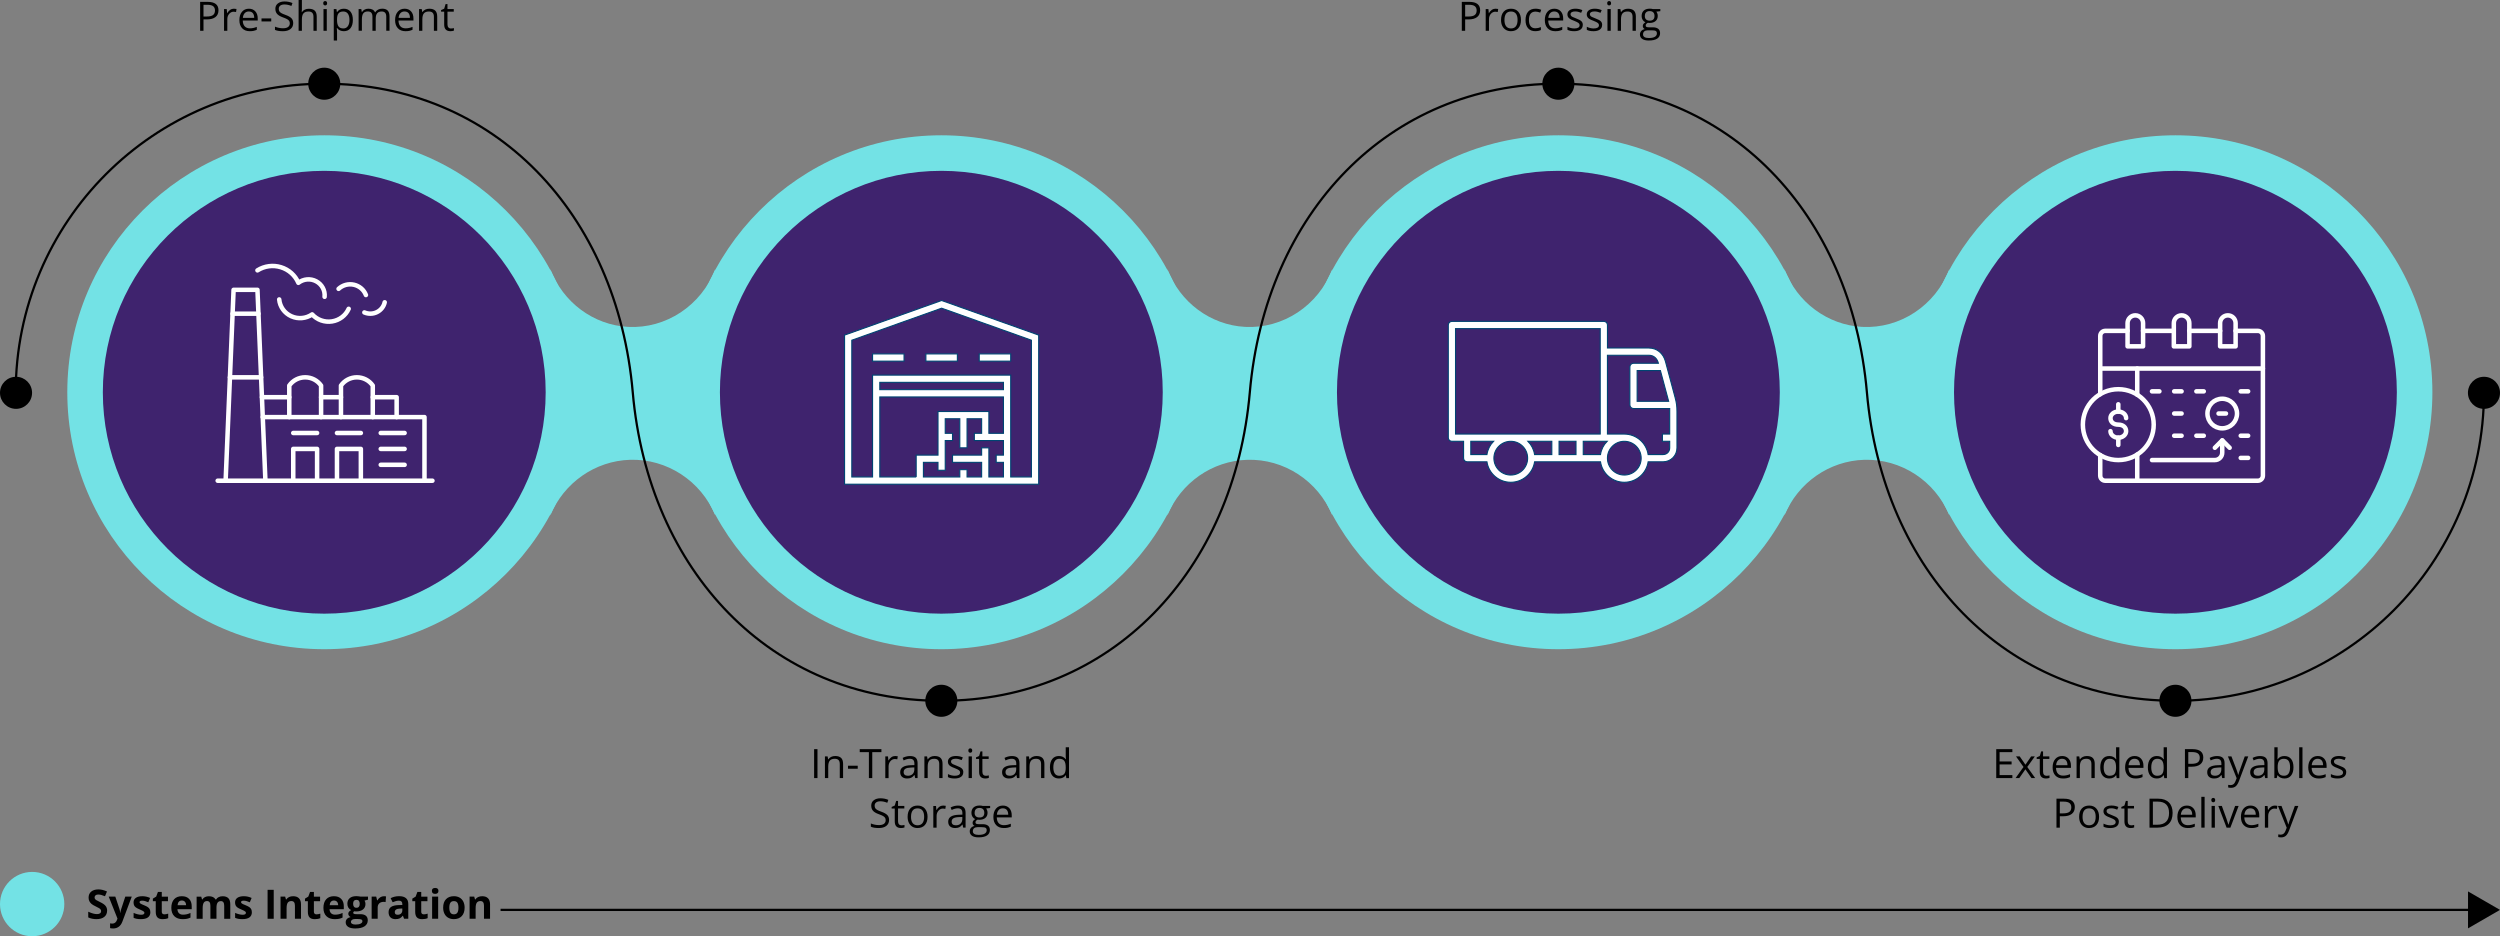 <svg xmlns="http://www.w3.org/2000/svg" width="1110" height="415.69" viewBox="0 0 1110 415.69"><rect x="0" y="0" width="1110" height="415.69" fill="#808080" stroke="none"/><g fill="none" fill-rule="evenodd"><circle cx="143.97" cy="174.16" r="114.09" fill="#73E2E5" fill-rule="nonzero"/><circle cx="417.94" cy="174.16" r="114.09" fill="#73E2E5" fill-rule="nonzero"/><circle cx="691.92" cy="174.16" r="114.09" fill="#73E2E5" fill-rule="nonzero"/><circle cx="965.89" cy="174.16" r="114.09" fill="#73E2E5" fill-rule="nonzero"/><circle cx="417.95" cy="174.16" r="98.31" fill="#3F236E" fill-rule="nonzero"/><circle cx="691.92" cy="174.16" r="98.31" fill="#3F236E" fill-rule="nonzero"/><circle cx="965.89" cy="174.16" r="98.31" fill="#3F236E" fill-rule="nonzero"/><circle cx="143.97" cy="174.16" r="98.31" fill="#3F236E" fill-rule="nonzero"/><g fill="#000" fill-rule="nonzero" transform="translate(39.18 394.25)"><path d="M8.37 10.11C8.37 11.27 7.95 12.18 7.12 12.85 6.29 13.52 5.12 13.85 3.64 13.85 2.27 13.85 1.06 13.59 7.10542736e-15 13.08L7.10542736e-15 10.55C.87 10.94 1.6 11.21 2.2 11.37 2.8 11.53 3.35 11.61 3.85 11.61 4.45 11.61 4.91 11.5 5.23 11.27 5.55 11.04 5.71 10.7 5.71 10.25 5.71 10 5.64 9.77 5.5 9.58 5.36 9.38 5.15 9.2 4.88 9.01 4.61 8.83 4.05 8.54 3.21 8.14 2.42 7.77 1.84 7.42 1.44 7.08 1.04 6.74.73 6.34.5 5.89.27 5.44.15 4.91.15 4.31.15 3.17.53 2.28 1.31 1.63 2.09.98 3.15.65 4.51.65 5.18.65 5.81.73 6.42.89 7.03 1.05 7.66 1.27 8.32 1.56L7.44 3.68C6.75 3.4 6.19 3.2 5.74 3.09 5.29 2.98 4.85 2.92 4.42 2.92 3.9 2.92 3.51 3.04 3.23 3.28 2.95 3.52 2.82 3.83 2.82 4.22 2.82 4.46 2.88 4.67 2.99 4.85 3.1 5.03 3.28 5.2 3.52 5.37 3.76 5.54 4.34 5.84 5.25 6.27 6.45 6.84 7.27 7.42 7.72 8 8.17 8.58 8.39 9.29 8.39 10.12L8.37 10.11ZM9.08 3.85 12.02 3.85 13.87 9.38C14.03 9.86 14.14 10.43 14.2 11.09L14.25 11.09C14.31 10.49 14.44 9.92 14.63 9.38L16.45 3.85 19.32 3.85 15.16 14.93C14.78 15.96 14.24 16.72 13.53 17.23 12.82 17.74 12 17.99 11.06 17.99 10.6 17.99 10.14 17.94 9.7 17.84L9.7 15.71C10.02 15.79 10.37 15.82 10.75 15.82 11.22 15.82 11.64 15.68 11.99 15.38 12.34 15.09 12.62 14.65 12.82 14.07L12.98 13.59 9.08 3.83 9.08 3.85ZM27.58 10.76C27.58 11.77 27.23 12.54 26.53 13.06 25.83 13.58 24.78 13.85 23.39 13.85 22.68 13.85 22.07 13.8 21.56 13.71 21.06 13.61 20.58 13.47 20.14 13.28L20.14 11.07C20.64 11.3 21.2 11.5 21.82 11.66 22.44 11.82 22.99 11.9 23.47 11.9 24.44 11.9 24.93 11.62 24.93 11.06 24.93 10.85 24.87 10.68 24.74 10.55 24.61 10.42 24.39 10.27 24.07 10.1 23.75 9.93 23.33 9.74 22.8 9.52 22.04 9.2 21.49 8.91 21.13 8.64 20.77 8.37 20.52 8.06 20.36 7.71 20.2 7.36 20.12 6.93 20.12 6.42 20.12 5.55 20.46 4.87 21.14 4.39 21.82 3.91 22.78 3.67 24.02 3.67 25.26 3.67 26.35 3.93 27.47 4.44L26.66 6.37C26.17 6.16 25.71 5.99 25.28 5.85 24.85 5.71 24.42 5.65 23.97 5.65 23.18 5.65 22.78 5.86 22.78 6.29 22.78 6.53 22.91 6.74 23.16 6.91 23.42 7.09 23.97 7.35 24.83 7.69 25.6 8 26.16 8.29 26.52 8.56 26.88 8.83 27.14 9.14 27.31 9.49 27.48 9.84 27.56 10.26 27.56 10.75L27.58 10.76ZM33.81 11.72C34.28 11.72 34.84 11.62 35.5 11.41L35.5 13.41C34.83 13.71 34.01 13.86 33.04 13.86 31.97 13.86 31.19 13.59 30.7 13.05 30.21 12.51 29.97 11.69 29.97 10.61L29.97 5.87 28.69 5.87 28.69 4.74 30.17 3.84 30.94 1.77 32.65 1.77 32.65 3.86 35.4 3.86 35.4 5.87 32.65 5.87 32.65 10.61C32.65 10.99 32.76 11.27 32.97 11.45 33.18 11.63 33.47 11.72 33.82 11.72L33.81 11.72ZM41.94 13.86C40.36 13.86 39.12 13.42 38.23 12.55 37.34 11.68 36.89 10.44 36.89 8.84 36.89 7.24 37.3 5.92 38.12 5.02 38.94 4.12 40.08 3.67 41.54 3.67 43 3.67 44.01 4.07 44.78 4.86 45.55 5.65 45.94 6.74 45.94 8.14L45.94 9.44 39.6 9.44C39.63 10.2 39.85 10.8 40.28 11.22 40.71 11.64 41.29 11.86 42.06 11.86 42.65 11.86 43.21 11.8 43.74 11.68 44.27 11.56 44.82 11.36 45.39 11.09L45.39 13.16C44.92 13.39 44.42 13.57 43.89 13.68 43.36 13.8 42.71 13.85 41.94 13.85L41.94 13.86ZM41.56 5.58C40.99 5.58 40.55 5.76 40.22 6.12 39.9 6.48 39.71 6.99 39.67 7.65L43.43 7.65C43.42 6.99 43.25 6.48 42.91 6.12 42.58 5.76 42.12 5.58 41.56 5.58L41.56 5.58ZM56.92 13.68 54.24 13.68 54.24 7.94C54.24 7.23 54.12 6.7 53.88 6.35 53.64 6 53.27 5.82 52.76 5.82 52.07 5.82 51.58 6.07 51.27 6.58 50.96 7.09 50.8 7.91 50.8 9.07L50.8 13.69 48.12 13.69 48.12 3.86 50.17 3.86 50.53 5.12 50.68 5.12C50.94 4.67 51.32 4.32 51.82 4.06 52.32 3.81 52.89 3.68 53.53 3.68 55 3.68 56 4.16 56.52 5.12L56.76 5.12C57.02 4.66 57.41 4.31 57.93 4.06 58.44 3.81 59.02 3.68 59.67 3.68 60.78 3.68 61.63 3.97 62.2 4.54 62.77 5.11 63.06 6.03 63.06 7.29L63.06 13.7 60.37 13.7 60.37 7.96C60.37 7.25 60.25 6.72 60.01 6.37 59.77 6.02 59.4 5.84 58.89 5.84 58.23 5.84 57.74 6.07 57.42 6.54 57.1 7.01 56.93 7.75 56.93 8.77L56.93 13.7 56.92 13.68ZM72.65 10.76C72.65 11.77 72.3 12.54 71.6 13.06 70.9 13.58 69.85 13.85 68.46 13.85 67.75 13.85 67.14 13.8 66.63 13.71 66.13 13.61 65.65 13.47 65.21 13.28L65.21 11.07C65.71 11.3 66.27 11.5 66.89 11.66 67.51 11.82 68.06 11.9 68.54 11.9 69.51 11.9 70 11.62 70 11.06 70 10.85 69.94 10.68 69.81 10.55 69.68 10.42 69.46 10.27 69.14 10.1 68.82 9.93 68.4 9.74 67.87 9.52 67.11 9.2 66.56 8.91 66.2 8.64 65.84 8.37 65.59 8.06 65.43 7.71 65.27 7.36 65.19 6.93 65.19 6.42 65.19 5.55 65.53 4.87 66.21 4.39 66.89 3.91 67.85 3.67 69.09 3.67 70.33 3.67 71.42 3.93 72.54 4.44L71.73 6.37C71.24 6.16 70.78 5.99 70.35 5.85 69.92 5.71 69.49 5.65 69.04 5.65 68.25 5.65 67.85 5.86 67.85 6.29 67.85 6.53 67.98 6.74 68.23 6.91 68.49 7.09 69.04 7.35 69.9 7.69 70.67 8 71.23 8.29 71.59 8.56 71.95 8.83 72.21 9.14 72.38 9.49 72.55 9.84 72.63 10.26 72.63 10.75L72.65 10.76Z"/><polygon points="79.63 13.68 79.63 .83 82.35 .83 82.35 13.68"/><path d="M94.45 13.68 91.77 13.68 91.77 7.94C91.77 7.23 91.64 6.7 91.39 6.35 91.14 6 90.74 5.82 90.19 5.82 89.44 5.82 88.9 6.07 88.56 6.57 88.23 7.07 88.06 7.9 88.06 9.06L88.06 13.68 85.38 13.68 85.38 3.85 87.43 3.85 87.79 5.11 87.94 5.11C88.24 4.64 88.65 4.28 89.18 4.03 89.7 3.79 90.3 3.67 90.97 3.67 92.11 3.67 92.98 3.98 93.57 4.6 94.16 5.22 94.46 6.11 94.46 7.28L94.46 13.69 94.45 13.68ZM101.35 11.72C101.82 11.72 102.38 11.62 103.04 11.41L103.04 13.41C102.37 13.71 101.55 13.86 100.58 13.86 99.51 13.86 98.73 13.59 98.24 13.05 97.75 12.51 97.51 11.69 97.51 10.61L97.51 5.87 96.23 5.87 96.23 4.74 97.71 3.84 98.48 1.77 100.19 1.77 100.19 3.86 102.94 3.86 102.94 5.87 100.19 5.87 100.19 10.61C100.19 10.99 100.3 11.27 100.51 11.45 100.72 11.63 101.01 11.72 101.36 11.72L101.35 11.72ZM109.47 13.86C107.89 13.86 106.65 13.42 105.76 12.55 104.87 11.68 104.42 10.44 104.42 8.84 104.42 7.24 104.83 5.92 105.65 5.02 106.47 4.12 107.61 3.67 109.07 3.67 110.53 3.67 111.54 4.07 112.31 4.86 113.08 5.65 113.47 6.74 113.47 8.14L113.47 9.44 107.13 9.44C107.16 10.2 107.38 10.8 107.81 11.22 108.24 11.64 108.82 11.86 109.59 11.86 110.18 11.86 110.74 11.8 111.27 11.68 111.8 11.56 112.35 11.36 112.92 11.09L112.92 13.16C112.45 13.39 111.95 13.57 111.42 13.68 110.89 13.8 110.24 13.85 109.47 13.85L109.47 13.86ZM109.09 5.58C108.52 5.58 108.08 5.76 107.75 6.12 107.43 6.48 107.24 6.99 107.2 7.65L110.96 7.65C110.95 6.99 110.78 6.48 110.44 6.12 110.11 5.76 109.65 5.58 109.09 5.58L109.09 5.58ZM124.21 3.85 124.21 5.21 122.67 5.61C122.95 6.05 123.09 6.54 123.09 7.09 123.09 8.14 122.72 8.97 121.99 9.55 121.25 10.14 120.23 10.43 118.93 10.43L118.45 10.4 118.05 10.36C117.77 10.57 117.64 10.81 117.64 11.06 117.64 11.45 118.13 11.64 119.12 11.64L120.79 11.64C121.87 11.64 122.69 11.87 123.26 12.33 123.82 12.79 124.11 13.47 124.11 14.37 124.11 15.52 123.63 16.41 122.67 17.04 121.71 17.67 120.34 17.99 118.54 17.99 117.17 17.99 116.12 17.75 115.4 17.27 114.68 16.79 114.31 16.12 114.31 15.26 114.31 14.67 114.49 14.17 114.86 13.77 115.23 13.37 115.77 13.09 116.49 12.92 116.21 12.8 115.97 12.61 115.77 12.34 115.56 12.07 115.46 11.79 115.46 11.49 115.46 11.11 115.57 10.8 115.79 10.55 116.01 10.3 116.32 10.06 116.73 9.82 116.21 9.6 115.81 9.24 115.5 8.75 115.2 8.26 115.05 7.68 115.05 7.01 115.05 5.94 115.4 5.11 116.1 4.52 116.8 3.93 117.79 3.64 119.09 3.64 119.37 3.64 119.69 3.67 120.07 3.72 120.45 3.77 120.69 3.81 120.8 3.83L124.23 3.83 124.21 3.85ZM116.63 15.06C116.63 15.43 116.81 15.72 117.16 15.93 117.51 16.14 118.01 16.25 118.65 16.25 119.61 16.25 120.36 16.12 120.91 15.85 121.46 15.58 121.73 15.23 121.73 14.77 121.73 14.4 121.57 14.15 121.25 14.01 120.93 13.87 120.43 13.8 119.76 13.8L118.37 13.8C117.88 13.8 117.47 13.92 117.13 14.15 116.8 14.38 116.63 14.69 116.63 15.07L116.63 15.06ZM117.61 7.06C117.61 7.59 117.73 8.02 117.97 8.33 118.21 8.64 118.58 8.8 119.08 8.8 119.58 8.8 119.95 8.64 120.19 8.33 120.43 8.02 120.54 7.6 120.54 7.06 120.54 5.88 120.05 5.28 119.08 5.28 118.11 5.28 117.6 5.87 117.6 7.06L117.61 7.06ZM131.31 3.67C131.67 3.67 131.98 3.7 132.22 3.75L132.02 6.26C131.8 6.2 131.54 6.17 131.23 6.17 130.37 6.17 129.71 6.39 129.23 6.83 128.75 7.27 128.51 7.88 128.51 8.68L128.51 13.68 125.83 13.68 125.83 3.85 127.86 3.85 128.26 5.5 128.39 5.5C128.69 4.95 129.11 4.51 129.63 4.17 130.15 3.83 130.71 3.67 131.32 3.67L131.31 3.67ZM140.24 13.68 139.72 12.34 139.65 12.34C139.2 12.91 138.73 13.3 138.26 13.52 137.78 13.74 137.16 13.85 136.39 13.85 135.45 13.85 134.7 13.58 134.16 13.04 133.62 12.5 133.35 11.73 133.35 10.74 133.35 9.75 133.72 8.93 134.44 8.43 135.17 7.93 136.27 7.66 137.74 7.61L139.45 7.56 139.45 7.13C139.45 6.13 138.94 5.64 137.92 5.64 137.13 5.64 136.21 5.88 135.15 6.35L134.26 4.54C135.39 3.95 136.64 3.65 138.02 3.65 139.4 3.65 140.35 3.94 141.05 4.51 141.75 5.08 142.1 5.96 142.1 7.13L142.1 13.68 140.23 13.68 140.24 13.68ZM139.45 9.13 138.41 9.17C137.63 9.19 137.05 9.33 136.67 9.59 136.29 9.85 136.1 10.24 136.1 10.77 136.1 11.53 136.53 11.9 137.4 11.9 138.02 11.9 138.52 11.72 138.89 11.36 139.26 11 139.45 10.53 139.45 9.94L139.45 9.13 139.45 9.13ZM149.01 11.72C149.48 11.72 150.04 11.62 150.7 11.41L150.7 13.41C150.03 13.71 149.21 13.86 148.24 13.86 147.17 13.86 146.39 13.59 145.9 13.05 145.41 12.51 145.17 11.69 145.17 10.61L145.17 5.87 143.89 5.87 143.89 4.74 145.37 3.84 146.14 1.77 147.85 1.77 147.85 3.86 150.6 3.86 150.6 5.87 147.85 5.87 147.85 10.61C147.85 10.99 147.96 11.27 148.17 11.45 148.38 11.63 148.67 11.72 149.02 11.72L149.01 11.72ZM152.57 1.31C152.57.44 153.06 0 154.03 0 155 0 155.49.44 155.49 1.31 155.49 1.73 155.37 2.05 155.13 2.28 154.89 2.51 154.52 2.63 154.04 2.63 153.07 2.63 152.58 2.19 152.58 1.31L152.57 1.31ZM155.36 13.68 152.68 13.68 152.68 3.85 155.36 3.85 155.36 13.68ZM167.11 8.75C167.11 10.35 166.69 11.6 165.84 12.5 164.99 13.4 163.82 13.85 162.32 13.85 161.38 13.85 160.54 13.64 159.82 13.23 159.1 12.82 158.55 12.22 158.16 11.45 157.77 10.68 157.58 9.77 157.58 8.74 157.58 7.13 158 5.89 158.84 5 159.68 4.11 160.86 3.66 162.37 3.66 163.31 3.66 164.15 3.87 164.87 4.28 165.59 4.69 166.14 5.28 166.53 6.05 166.92 6.82 167.11 7.72 167.11 8.75L167.11 8.75ZM160.32 8.75C160.32 9.72 160.48 10.46 160.8 10.96 161.12 11.46 161.64 11.71 162.36 11.71 163.08 11.71 163.59 11.46 163.9 10.97 164.21 10.48 164.37 9.74 164.37 8.76 164.37 7.78 164.21 7.06 163.9 6.57 163.59 6.08 163.07 5.84 162.34 5.84 161.61 5.84 161.11 6.08 160.79 6.57 160.47 7.05 160.32 7.78 160.32 8.76L160.32 8.75ZM178.39 13.68 175.71 13.68 175.71 7.94C175.71 7.23 175.58 6.7 175.33 6.35 175.08 6 174.68 5.82 174.13 5.82 173.38 5.82 172.84 6.07 172.5 6.57 172.17 7.07 172 7.9 172 9.06L172 13.68 169.32 13.68 169.32 3.85 171.37 3.85 171.73 5.11 171.88 5.11C172.18 4.64 172.59 4.28 173.12 4.03 173.64 3.79 174.24 3.67 174.91 3.67 176.05 3.67 176.92 3.98 177.51 4.6 178.1 5.22 178.4 6.11 178.4 7.28L178.4 13.69 178.39 13.68Z"/></g><circle cx="143.97" cy="37.17" r="7.12" fill="#000" fill-rule="nonzero"/><g fill="#000" fill-rule="nonzero" transform="translate(88.86)"><path d="M8.14 4.57C8.14 5.87 7.7 6.87 6.81 7.57 5.92 8.27 4.65 8.62 3 8.62L1.49 8.62 1.49 13.67 0 13.67 0 .83 3.33.83C6.54.83 8.15 2.08 8.15 4.57L8.14 4.57ZM1.49 7.34 2.83 7.34C4.15 7.34 5.11 7.13 5.7 6.7 6.29 6.27 6.59 5.59 6.59 4.64 6.59 3.79 6.31 3.16 5.76 2.74 5.21 2.32 4.34 2.12 3.16 2.12L1.49 2.12 1.49 7.34 1.49 7.34ZM15 3.87C15.43 3.87 15.81 3.91 16.15 3.98L15.95 5.33C15.55 5.24 15.2 5.2 14.9 5.2 14.12 5.2 13.45 5.52 12.9 6.15 12.35 6.78 12.07 7.57 12.07 8.51L12.07 13.68 10.61 13.68 10.61 4.04 11.81 4.04 11.98 5.82 12.05 5.82C12.41 5.19 12.84 4.71 13.34 4.37 13.84 4.03 14.4 3.86 15 3.86L15 3.87ZM22.03 13.85C20.61 13.85 19.48 13.42 18.66 12.55 17.84 11.68 17.42 10.48 17.42 8.94 17.42 7.4 17.8 6.15 18.57 5.24 19.33 4.33 20.36 3.87 21.65 3.87 22.86 3.87 23.81 4.27 24.52 5.06 25.23 5.85 25.57 6.9 25.57 8.2L25.57 9.12 18.93 9.12C18.96 10.25 19.24 11.11 19.79 11.7 20.34 12.29 21.1 12.58 22.08 12.58 23.12 12.58 24.14 12.36 25.16 11.93L25.16 13.23C24.64 13.45 24.16 13.61 23.7 13.71 23.24 13.81 22.69 13.85 22.03 13.85L22.03 13.85ZM21.63 5.09C20.86 5.09 20.24 5.34 19.78 5.85 19.32 6.35 19.05 7.05 18.97 7.94L24.01 7.94C24.01 7.02 23.8 6.32 23.39 5.83 22.98 5.34 22.39 5.1 21.63 5.1L21.63 5.09Z"/><polygon points="27.25 9.52 27.25 8.18 31.57 8.18 31.57 9.52 27.25 9.52"/><path d="M41.32 10.26C41.32 11.39 40.91 12.27 40.09 12.91 39.27 13.55 38.16 13.86 36.75 13.86 35.23 13.86 34.05 13.66 33.23 13.27L33.23 11.83C33.76 12.05 34.33 12.23 34.95 12.36 35.57 12.49 36.19 12.55 36.8 12.55 37.8 12.55 38.55 12.36 39.05 11.98 39.55 11.6 39.81 11.08 39.81 10.4 39.81 9.95 39.72 9.59 39.54 9.31 39.36 9.03 39.06 8.76 38.64 8.52 38.22 8.28 37.58 8.01 36.73 7.7 35.53 7.27 34.68 6.77 34.17 6.18 33.66 5.59 33.4 4.83 33.4 3.89 33.4 2.9 33.77 2.11 34.52 1.53 35.27.95 36.25.65 37.47.65 38.69.65 39.92.88 40.99 1.35L40.52 2.65C39.46 2.2 38.43 1.98 37.43 1.98 36.64 1.98 36.02 2.15 35.58 2.49 35.14 2.83 34.91 3.3 34.91 3.91 34.91 4.36 34.99 4.72 35.16 5 35.32 5.29 35.6 5.54 35.99 5.78 36.38 6.02 36.98 6.28 37.78 6.57 39.13 7.05 40.05 7.57 40.56 8.12 41.07 8.67 41.32 9.39 41.32 10.26ZM50.32 13.68 50.32 7.45C50.32 6.66 50.14 6.08 49.78 5.69 49.42 5.3 48.86 5.11 48.1 5.11 47.09 5.11 46.35 5.39 45.88 5.94 45.41 6.49 45.18 7.39 45.18 8.65L45.18 13.69 43.72 13.69 43.72 0 45.18 0 45.18 4.14C45.18 4.64 45.16 5.05 45.11 5.38L45.2 5.38C45.49 4.92 45.9 4.55 46.43 4.29 46.96 4.02 47.56 3.89 48.24 3.89 49.42 3.89 50.3 4.17 50.89 4.73 51.48 5.29 51.77 6.18 51.77 7.4L51.77 13.68 50.31 13.68 50.32 13.68ZM54.65 1.43C54.65 1.1 54.73.85 54.9.7 55.07.55 55.27.47 55.52.47 55.77.47 55.96.55 56.13.71 56.3.87 56.38 1.11 56.38 1.44 56.38 1.77 56.3 2.01 56.13 2.17 55.96 2.33 55.76 2.41 55.52 2.41 55.27 2.41 55.07 2.33 54.9 2.17 54.74 2.01 54.65 1.76 54.65 1.44L54.65 1.43ZM56.23 13.67 54.77 13.67 54.77 4.04 56.23 4.04 56.23 13.67 56.23 13.67ZM63.81 13.85C63.18 13.85 62.61 13.73 62.09 13.5 61.57 13.27 61.14 12.91 60.79 12.43L60.68 12.43C60.75 12.99 60.79 13.53 60.79 14.03L60.79 17.99 59.33 17.99 59.33 4.04 60.52 4.04 60.72 5.36 60.79 5.36C61.17 4.83 61.6 4.45 62.1 4.22 62.6 3.99 63.17 3.87 63.81 3.87 65.09 3.87 66.07 4.31 66.77 5.18 67.47 6.05 67.81 7.28 67.81 8.85 67.81 10.42 67.46 11.66 66.75 12.54 66.04 13.42 65.06 13.85 63.81 13.85L63.81 13.85ZM63.6 5.1C62.62 5.1 61.9 5.37 61.46 5.92 61.02 6.47 60.79 7.33 60.78 8.52L60.78 8.85C60.78 10.2 61.01 11.17 61.46 11.76 61.91 12.35 62.63 12.63 63.63 12.63 64.46 12.63 65.11 12.29 65.59 11.62 66.07 10.95 66.3 10.02 66.3 8.83 66.3 7.64 66.06 6.71 65.59 6.07 65.12 5.43 64.46 5.11 63.6 5.11L63.6 5.1ZM82.64 13.68 82.64 7.41C82.64 6.64 82.48 6.07 82.15 5.68 81.82 5.3 81.31 5.1 80.62 5.1 79.71 5.1 79.04 5.36 78.61 5.88 78.18 6.4 77.96 7.2 77.96 8.29L77.96 13.67 76.5 13.67 76.5 7.4C76.5 6.63 76.34 6.06 76.01 5.67 75.68 5.29 75.17 5.09 74.47 5.09 73.56 5.09 72.89 5.36 72.46 5.91 72.04 6.46 71.82 7.36 71.82 8.6L71.82 13.65 70.36 13.65 70.36 4.04 71.55 4.04 71.79 5.36 71.86 5.36C72.14 4.89 72.52 4.53 73.02 4.26 73.52 4 74.08 3.86 74.7 3.86 76.21 3.86 77.19 4.4 77.65 5.49L77.72 5.49C78.01 4.99 78.42 4.59 78.97 4.29 79.52 3.99 80.14 3.85 80.83 3.85 81.92 3.85 82.74 4.13 83.28 4.69 83.82 5.25 84.09 6.14 84.09 7.37L84.09 13.65 82.63 13.65 82.64 13.68ZM91.17 13.85C89.75 13.85 88.62 13.42 87.8 12.55 86.98 11.68 86.56 10.48 86.56 8.94 86.56 7.4 86.94 6.15 87.71 5.24 88.47 4.33 89.5 3.87 90.79 3.87 92 3.87 92.95 4.27 93.66 5.06 94.37 5.85 94.71 6.9 94.71 8.2L94.71 9.12 88.07 9.12C88.1 10.25 88.38 11.11 88.93 11.7 89.48 12.29 90.24 12.58 91.22 12.58 92.26 12.58 93.28 12.36 94.3 11.93L94.3 13.23C93.78 13.45 93.3 13.61 92.84 13.71 92.38 13.81 91.83 13.85 91.17 13.85L91.17 13.85ZM90.77 5.09C90 5.09 89.38 5.34 88.92 5.85 88.46 6.35 88.19 7.05 88.11 7.94L93.15 7.94C93.15 7.02 92.94 6.32 92.53 5.83 92.12 5.34 91.53 5.1 90.77 5.1L90.77 5.09ZM103.79 13.68 103.79 7.45C103.79 6.66 103.61 6.08 103.25 5.69 102.89 5.3 102.33 5.11 101.57 5.11 100.56 5.11 99.82 5.38 99.36 5.93 98.9 6.48 98.66 7.37 98.66 8.63L98.66 13.68 97.2 13.68 97.2 4.04 98.39 4.04 98.63 5.36 98.7 5.36C99 4.89 99.42 4.52 99.96 4.26 100.5 4 101.1 3.87 101.76 3.87 102.92 3.87 103.79 4.15 104.38 4.71 104.97 5.27 105.26 6.16 105.26 7.39L105.26 13.67 103.8 13.67 103.79 13.68ZM111.36 12.65C111.62 12.65 111.87 12.63 112.11 12.59 112.35 12.55 112.54 12.51 112.68 12.47L112.68 13.59C112.52 13.67 112.29 13.73 111.98 13.78 111.67 13.83 111.4 13.85 111.15 13.85 109.29 13.85 108.36 12.87 108.36 10.91L108.36 5.18 106.98 5.18 106.98 4.48 108.36 3.87 108.98 1.81 109.82 1.81 109.82 4.04 112.61 4.04 112.61 5.17 109.82 5.17 109.82 10.84C109.82 11.42 109.96 11.87 110.23 12.18 110.5 12.49 110.88 12.65 111.36 12.65Z"/></g><g transform="translate(222.25 395.79)"><line x2="876.91" y1="8.2" y2="8.2" stroke="#000"/><polygon fill="#000" fill-rule="nonzero" points="887.75 8.2 873.55 0 873.55 16.4"/></g><g stroke="#FFF" stroke-linecap="round" stroke-linejoin="round" stroke-width="2" transform="translate(96.65 118.091)"><line x1="95.35" y1="95.349" y2="95.349"/><polyline points="33.55 95.349 33.55 81.229 44.14 81.229 44.14 95.349"/><line x1="33.55" x2="44.14" y1="74.159" y2="74.159"/><polyline points="52.97 95.349 52.97 81.229 63.57 81.229 63.57 95.349"/><line x1="52.97" x2="63.57" y1="74.159" y2="74.159"/><line x1="72.4" x2="83" y1="74.159" y2="74.159"/><line x1="72.4" x2="83" y1="81.229" y2="81.229"/><line x1="72.4" x2="83" y1="88.289" y2="88.289"/><polyline points="91.82 95.349 91.82 67.099 79.46 67.099 68.87 67.099 54.74 67.099 45.91 67.099 31.78 67.099 20 67.099"/><path d="M45.91 67.099 45.91 53.099C44.3 50.799 41.67 49.439 38.85 49.439 36.03 49.439 33.39 50.799 31.79 53.099L31.79 67.099M54.74 67.099 54.74 53.099C56.35 50.799 59 49.439 61.8 49.439 64.6 49.439 67.26 50.799 68.86 53.099L68.86 67.099"/><polyline points="3.53 95.349 7.06 10.599 17.66 10.599 21.19 95.349"/><line x1="18.1" x2="6.62" y1="21.189" y2="21.189"/><line x1="19.28" x2="5.44" y1="49.439" y2="49.439"/><line x1="31.78" x2="19.65" y1="58.269" y2="58.269"/><line x1="54.74" x2="45.91" y1="58.269" y2="58.269"/><polyline points="68.87 58.269 79.46 58.269 79.46 67.099"/><path d="M17.66 1.949C20.75-.011 24.56-.521 28.06.549 31.57 1.619 34.41 4.159 35.83 7.479 38.09 5.719 41.21 5.449 43.75 6.809 46.29 8.159 47.75 10.869 47.47 13.689M53.68 10.159C55.5 8.469 58.06 7.779 60.5 8.329 62.94 8.879 64.94 10.599 65.82 12.899M27.32 14.859C27.62 18.109 29.66 20.949 32.68 22.319 35.7 23.689 39.23 23.369 41.95 21.499 44.15 23.939 47.47 25.119 50.75 24.619 54.03 24.119 56.83 22.009 58.16 19.019M65.13 20.629C66.93 21.409 68.99 21.359 70.74 20.479 72.49 19.609 73.75 17.999 74.16 16.119"/></g><circle cx="417.95" cy="311.15" r="7.12" fill="#000" fill-rule="nonzero"/><g fill="#000" fill-rule="nonzero" transform="translate(361.47 331.8)"><polygon points="0 13.67 0 .82 1.49 .82 1.49 13.67"/><path d="M11.39,13.67 L11.39,7.44 C11.39,6.65 11.21,6.07 10.85,5.68 C10.49,5.29 9.93,5.1 9.17,5.1 C8.16,5.1 7.42,5.37 6.96,5.92 C6.5,6.47 6.26,7.36 6.26,8.62 L6.26,13.67 L4.8,13.67 L4.8,4.04 L5.99,4.04 L6.23,5.36 L6.3,5.36 C6.6,4.89 7.02,4.52 7.56,4.26 C8.1,4 8.7,3.87 9.36,3.87 C10.52,3.87 11.39,4.15 11.98,4.71 C12.57,5.27 12.86,6.16 12.86,7.39 L12.86,13.67 L11.4,13.67 L11.39,13.67 Z"/><polygon points="15.04 9.52 15.04 8.18 19.36 8.18 19.36 9.52"/><polygon points="25.81 13.67 24.32 13.67 24.32 2.15 20.25 2.15 20.25 .82 29.88 .82 29.88 2.15 25.81 2.15"/><path d="M35.99 3.87C36.42 3.87 36.8 3.91 37.14 3.98L36.94 5.33C36.54 5.24 36.19 5.2 35.89 5.2 35.11 5.2 34.44 5.52 33.89 6.15 33.34 6.78 33.06 7.57 33.06 8.51L33.06 13.68 31.6 13.68 31.6 4.05 32.8 4.05 32.97 5.83 33.04 5.83C33.4 5.2 33.83 4.72 34.33 4.38 34.83 4.04 35.39 3.87 35.99 3.87L35.99 3.87ZM44.87 13.67 44.58 12.3 44.51 12.3C44.03 12.9 43.55 13.31 43.07 13.53 42.59 13.74 42 13.85 41.28 13.85 40.32 13.85 39.58 13.6 39.03 13.11 38.48 12.62 38.22 11.92 38.22 11.01 38.22 9.06 39.78 8.05 42.89 7.95L44.52 7.9 44.52 7.3C44.52 6.54 44.36 5.99 44.03 5.63 43.7 5.27 43.18 5.09 42.47 5.09 41.67 5.09 40.76 5.34 39.75 5.83L39.3 4.71C39.77 4.45 40.29 4.25 40.86 4.1 41.43 3.95 41.99 3.88 42.56 3.88 43.71 3.88 44.56 4.13 45.11 4.64 45.66 5.15 45.94 5.97 45.94 7.09L45.94 13.66 44.86 13.66 44.87 13.67ZM41.57 12.64C42.48 12.64 43.19 12.39 43.71 11.89 44.23 11.39 44.49 10.69 44.49 9.8L44.49 8.93 43.03 8.99C41.87 9.03 41.03 9.21 40.52 9.53 40.01 9.85 39.75 10.35 39.75 11.02 39.75 11.55 39.91 11.95 40.23 12.22 40.55 12.49 41 12.63 41.57 12.63L41.57 12.64ZM55.55 13.67 55.55 7.44C55.55 6.65 55.37 6.07 55.01 5.68 54.65 5.29 54.09 5.1 53.33 5.1 52.32 5.1 51.58 5.37 51.12 5.92 50.66 6.47 50.42 7.36 50.42 8.62L50.42 13.67 48.96 13.67 48.96 4.04 50.15 4.04 50.39 5.36 50.46 5.36C50.76 4.89 51.18 4.52 51.72 4.26 52.26 4 52.86 3.87 53.52 3.87 54.68 3.87 55.55 4.15 56.14 4.71 56.73 5.27 57.02 6.16 57.02 7.39L57.02 13.67 55.56 13.67 55.55 13.67ZM66.22 11.05C66.22 11.95 65.89 12.64 65.22 13.12 64.55 13.6 63.61 13.85 62.41 13.85 61.13 13.85 60.14 13.65 59.42 13.24L59.42 11.89C59.88 12.12 60.38 12.31 60.91 12.44 61.44 12.57 61.95 12.64 62.44 12.64 63.2 12.64 63.79 12.52 64.2 12.28 64.61 12.04 64.82 11.67 64.82 11.17 64.82 10.79 64.66 10.47 64.33 10.21 64 9.94 63.37 9.63 62.43 9.26 61.53 8.93 60.9 8.64 60.52 8.38 60.14 8.13 59.86 7.85 59.68 7.53 59.49 7.21 59.4 6.84 59.4 6.4 59.4 5.61 59.72 5 60.36 4.54 61 4.08 61.87 3.86 62.99 3.86 64.03 3.86 65.04 4.07 66.03 4.49L65.51 5.68C64.54 5.28 63.67 5.08 62.88 5.08 62.19 5.08 61.67 5.19 61.32 5.41 60.97 5.63 60.79 5.93 60.79 6.31 60.79 6.57 60.86 6.79 60.99 6.97 61.12 7.15 61.33 7.32 61.63 7.49 61.93 7.66 62.49 7.89 63.32 8.2 64.46 8.62 65.23 9.03 65.64 9.46 66.05 9.89 66.24 10.41 66.24 11.05L66.22 11.05ZM68.47 1.43C68.47 1.1 68.55.85 68.72.7 68.89.55 69.09.47 69.34.47 69.59.47 69.78.55 69.95.71 70.12.87 70.2 1.11 70.2 1.44 70.2 1.77 70.12 2.01 69.95 2.17 69.78 2.33 69.58 2.41 69.34 2.41 69.09 2.41 68.89 2.33 68.72 2.17 68.56 2.01 68.47 1.76 68.47 1.44L68.47 1.43ZM70.05 13.67 68.59 13.67 68.59 4.04 70.05 4.04 70.05 13.67ZM76.25 12.65C76.51 12.65 76.76 12.63 77 12.59 77.24 12.55 77.43 12.51 77.57 12.47L77.57 13.59C77.41 13.67 77.18 13.73 76.87 13.78 76.56 13.83 76.29 13.85 76.04 13.85 74.18 13.85 73.25 12.87 73.25 10.91L73.25 5.18 71.87 5.18 71.87 4.48 73.25 3.87 73.87 1.81 74.71 1.81 74.71 4.04 77.5 4.04 77.5 5.17 74.71 5.17 74.71 10.84C74.71 11.42 74.85 11.87 75.12 12.18 75.39 12.49 75.77 12.65 76.25 12.65ZM90.1 13.67 89.81 12.3 89.74 12.3C89.26 12.9 88.78 13.31 88.3 13.53 87.82 13.74 87.23 13.85 86.51 13.85 85.55 13.85 84.81 13.6 84.26 13.11 83.71 12.62 83.45 11.92 83.45 11.01 83.45 9.06 85.01 8.05 88.12 7.95L89.75 7.9 89.75 7.3C89.75 6.54 89.59 5.99 89.26 5.63 88.93 5.27 88.41 5.09 87.7 5.09 86.9 5.09 85.99 5.34 84.98 5.83L84.53 4.71C85 4.45 85.52 4.25 86.09 4.1 86.66 3.95 87.22 3.88 87.79 3.88 88.94 3.88 89.79 4.13 90.34 4.64 90.89 5.15 91.17 5.97 91.17 7.09L91.17 13.66 90.09 13.66 90.1 13.67ZM86.8 12.64C87.71 12.64 88.42 12.39 88.94 11.89 89.46 11.39 89.72 10.69 89.72 9.8L89.72 8.93 88.26 8.99C87.1 9.03 86.26 9.21 85.75 9.53 85.24 9.85 84.98 10.35 84.98 11.02 84.98 11.55 85.14 11.95 85.46 12.22 85.78 12.49 86.23 12.63 86.8 12.63L86.8 12.64ZM100.77 13.67 100.77 7.44C100.77 6.65 100.59 6.07 100.23 5.68 99.87 5.29 99.31 5.1 98.55 5.1 97.54 5.1 96.8 5.37 96.34 5.92 95.88 6.47 95.64 7.36 95.64 8.62L95.64 13.67 94.18 13.67 94.18 4.04 95.37 4.04 95.61 5.36 95.68 5.36C95.98 4.89 96.4 4.52 96.94 4.26 97.48 4 98.08 3.87 98.74 3.87 99.9 3.87 100.77 4.15 101.36 4.71 101.95 5.27 102.24 6.16 102.24 7.39L102.24 13.67 100.78 13.67 100.77 13.67ZM111.79 12.38 111.71 12.38C111.04 13.36 110.03 13.85 108.69 13.85 107.43 13.85 106.45 13.42 105.75 12.56 105.05 11.7 104.7 10.47 104.7 8.89 104.7 7.31 105.05 6.07 105.75 5.19 106.45 4.31 107.43 3.87 108.69 3.87 109.95 3.87 111 4.34 111.7 5.29L111.81 5.29 111.75 4.6 111.71 3.92 111.71 5.68434189e-14 113.17 5.68434189e-14 113.17 13.68 111.98 13.68 111.79 12.39 111.79 12.38ZM108.87 12.63C109.87 12.63 110.59 12.36 111.04 11.82 111.49 11.28 111.71 10.4 111.71 9.2L111.71 8.89C111.71 7.52 111.48 6.55 111.03 5.97 110.57 5.39 109.85 5.1 108.85 5.1 107.99 5.1 107.34 5.43 106.89 6.1 106.44 6.77 106.21 7.7 106.21 8.92 106.21 10.14 106.44 11.08 106.89 11.71 107.34 12.34 108 12.65 108.88 12.65L108.87 12.63ZM33.28 32.25C33.28 33.38 32.87 34.26 32.05 34.9 31.23 35.54 30.12 35.85 28.71 35.85 27.19 35.85 26.01 35.65 25.19 35.26L25.19 33.82C25.72 34.04 26.29 34.22 26.91 34.35 27.53 34.48 28.15 34.54 28.76 34.54 29.76 34.54 30.51 34.35 31.01 33.97 31.51 33.59 31.77 33.07 31.77 32.39 31.77 31.94 31.68 31.58 31.5 31.3 31.32 31.02 31.02 30.75 30.6 30.51 30.18 30.27 29.54 30 28.69 29.69 27.49 29.26 26.64 28.76 26.13 28.17 25.62 27.58 25.36 26.82 25.36 25.88 25.36 24.89 25.73 24.1 26.48 23.52 27.23 22.94 28.21 22.64 29.43 22.64 30.65 22.64 31.88 22.87 32.95 23.34L32.48 24.64C31.42 24.19 30.39 23.97 29.39 23.97 28.6 23.97 27.98 24.14 27.54 24.48 27.1 24.82 26.87 25.29 26.87 25.9 26.87 26.35 26.95 26.71 27.12 26.99 27.28 27.28 27.56 27.53 27.95 27.77 28.34 28.01 28.94 28.27 29.74 28.56 31.09 29.04 32.01 29.56 32.52 30.11 33.03 30.66 33.28 31.38 33.28 32.25L33.28 32.25ZM38.8 34.65C39.06 34.65 39.31 34.63 39.55 34.59 39.79 34.55 39.98 34.51 40.12 34.47L40.12 35.59C39.96 35.67 39.73 35.73 39.42 35.78 39.11 35.83 38.84 35.85 38.59 35.85 36.73 35.85 35.8 34.87 35.8 32.91L35.8 27.18 34.42 27.18 34.42 26.48 35.8 25.87 36.42 23.81 37.26 23.81 37.26 26.04 40.05 26.04 40.05 27.17 37.26 27.17 37.26 32.84C37.26 33.42 37.4 33.87 37.67 34.18 37.94 34.49 38.32 34.65 38.8 34.65ZM50.36 30.85C50.36 32.42 49.96 33.65 49.17 34.53 48.38 35.41 47.29 35.85 45.89 35.85 45.03 35.85 44.26 35.65 43.6 35.24 42.94 34.83 42.42 34.26 42.05 33.5 41.68 32.74 41.51 31.86 41.51 30.85 41.51 29.28 41.9 28.06 42.69 27.18 43.48 26.3 44.57 25.87 45.96 25.87 47.35 25.87 48.38 26.32 49.17 27.21 49.96 28.1 50.36 29.32 50.36 30.85L50.36 30.85ZM43.02 30.85C43.02 32.08 43.27 33.02 43.76 33.66 44.25 34.3 44.98 34.63 45.93 34.63 46.88 34.63 47.61 34.31 48.11 33.67 48.6 33.03 48.85 32.09 48.85 30.85 48.85 29.61 48.6 28.7 48.11 28.06 47.61 27.42 46.88 27.11 45.92 27.11 44.96 27.11 44.24 27.42 43.76 28.05 43.28 28.68 43.03 29.61 43.03 30.85L43.02 30.85ZM57.31 25.87C57.74 25.87 58.12 25.91 58.46 25.98L58.26 27.33C57.86 27.24 57.51 27.2 57.21 27.2 56.43 27.2 55.76 27.52 55.21 28.15 54.66 28.78 54.38 29.57 54.38 30.51L54.38 35.68 52.92 35.68 52.92 26.05 54.12 26.05 54.29 27.83 54.36 27.83C54.72 27.2 55.15 26.72 55.65 26.38 56.15 26.04 56.71 25.87 57.31 25.87L57.31 25.87ZM66.18 35.67 65.89 34.3 65.82 34.3C65.34 34.9 64.86 35.31 64.38 35.53 63.9 35.74 63.31 35.85 62.59 35.85 61.63 35.85 60.89 35.6 60.34 35.11 59.79 34.62 59.53 33.92 59.53 33.01 59.53 31.06 61.09 30.05 64.2 29.95L65.83 29.9 65.83 29.3C65.83 28.54 65.67 27.99 65.34 27.63 65.01 27.27 64.49 27.09 63.78 27.09 62.98 27.09 62.07 27.34 61.06 27.83L60.61 26.71C61.08 26.45 61.6 26.25 62.17 26.1 62.74 25.95 63.3 25.88 63.87 25.88 65.02 25.88 65.87 26.13 66.42 26.64 66.97 27.15 67.25 27.97 67.25 29.09L67.25 35.66 66.17 35.66 66.18 35.67ZM62.88 34.64C63.79 34.64 64.5 34.39 65.02 33.89 65.54 33.39 65.8 32.69 65.8 31.8L65.8 30.93 64.34 30.99C63.18 31.03 62.34 31.21 61.83 31.53 61.32 31.85 61.06 32.35 61.06 33.02 61.06 33.55 61.22 33.95 61.54 34.22 61.86 34.49 62.31 34.63 62.88 34.63L62.88 34.64ZM78.15 26.04 78.15 26.96 76.37 27.17C76.53 27.38 76.68 27.64 76.81 27.97 76.94 28.3 77 28.68 77 29.09 77 30.03 76.68 30.79 76.03 31.35 75.38 31.91 74.5 32.19 73.38 32.19 73.09 32.19 72.82 32.17 72.57 32.12 71.95 32.45 71.64 32.86 71.64 33.36 71.64 33.62 71.75 33.82 71.97 33.94 72.19 34.07 72.56 34.13 73.09 34.13L74.8 34.13C75.84 34.13 76.64 34.35 77.2 34.79 77.76 35.23 78.04 35.87 78.04 36.71 78.04 37.78 77.61 38.59 76.76 39.15 75.91 39.71 74.66 39.99 73.02 39.99 71.76 39.99 70.79 39.76 70.11 39.29 69.43 38.82 69.09 38.16 69.09 37.3 69.09 36.71 69.28 36.21 69.65 35.78 70.02 35.35 70.55 35.06 71.23 34.91 70.98 34.8 70.78 34.63 70.61 34.39 70.44 34.16 70.36 33.88 70.36 33.57 70.36 33.22 70.45 32.91 70.64 32.65 70.83 32.39 71.12 32.13 71.53 31.89 71.03 31.68 70.63 31.34 70.31 30.84 69.99 30.34 69.84 29.79 69.84 29.15 69.84 28.1 70.16 27.28 70.79 26.71 71.42 26.14 72.32 25.85 73.48 25.85 73.98 25.85 74.44 25.91 74.84 26.03L78.17 26.03 78.15 26.04ZM70.47 37.29C70.47 37.81 70.69 38.21 71.13 38.48 71.57 38.75 72.2 38.88 73.02 38.88 74.24 38.88 75.15 38.7 75.74 38.33 76.33 37.96 76.62 37.47 76.62 36.84 76.62 36.32 76.46 35.96 76.14 35.76 75.82 35.56 75.21 35.46 74.32 35.46L72.57 35.46C71.91 35.46 71.39 35.62 71.02 35.93 70.65 36.24 70.47 36.7 70.47 37.29ZM71.26 29.12C71.26 29.79 71.45 30.3 71.83 30.65 72.21 31 72.74 31.17 73.42 31.17 74.84 31.17 75.56 30.48 75.56 29.1 75.56 27.72 74.84 26.93 73.4 26.93 72.71 26.93 72.19 27.11 71.82 27.48 71.45 27.85 71.27 28.4 71.27 29.12L71.26 29.12ZM84.2 35.85C82.78 35.85 81.65 35.42 80.83 34.55 80.01 33.68 79.59 32.48 79.59 30.94 79.59 29.4 79.97 28.15 80.74 27.24 81.5 26.33 82.53 25.87 83.82 25.87 85.03 25.87 85.98 26.27 86.69 27.06 87.4 27.85 87.74 28.9 87.74 30.2L87.74 31.12 81.1 31.12C81.13 32.25 81.41 33.11 81.96 33.7 82.51 34.29 83.27 34.58 84.25 34.58 85.29 34.58 86.31 34.36 87.33 33.93L87.33 35.23C86.81 35.45 86.33 35.61 85.87 35.71 85.41 35.81 84.86 35.85 84.2 35.85ZM83.8 27.09C83.03 27.09 82.41 27.34 81.95 27.85 81.49 28.35 81.22 29.05 81.14 29.94L86.18 29.94C86.18 29.02 85.97 28.32 85.56 27.83 85.15 27.34 84.56 27.1 83.8 27.1L83.8 27.09Z"/></g><circle cx="691.92" cy="37.17" r="7.12" fill="#000" fill-rule="nonzero"/><path fill="#000" fill-rule="nonzero" d="M8.14 4.1C8.14 5.4 7.7 6.4 6.81 7.1 5.92 7.8 4.65 8.15 3 8.15L1.49 8.15 1.49 13.2 0 13.2 0 .36 3.33.36C6.54.36 8.15 1.61 8.15 4.1L8.14 4.1ZM1.49 6.87 2.83 6.87C4.15 6.87 5.11 6.66 5.7 6.23 6.29 5.8 6.59 5.12 6.59 4.17 6.59 3.32 6.31 2.69 5.76 2.27 5.21 1.85 4.34 1.65 3.16 1.65L1.49 1.65 1.49 6.87ZM15 3.4C15.43 3.4 15.81 3.44 16.15 3.51L15.95 4.86C15.55 4.77 15.2 4.73 14.9 4.73 14.12 4.73 13.45 5.05 12.9 5.68 12.35 6.31 12.07 7.1 12.07 8.04L12.07 13.21 10.61 13.21 10.61 3.57 11.81 3.57 11.98 5.35 12.05 5.35C12.41 4.72 12.84 4.24 13.34 3.9 13.84 3.56 14.4 3.39 15 3.39L15 3.4ZM26.27 8.38C26.27 9.95 25.87 11.18 25.08 12.06 24.29 12.94 23.2 13.38 21.8 13.38 20.94 13.38 20.17 13.18 19.51 12.77 18.85 12.36 18.33 11.79 17.96 11.03 17.59 10.27 17.42 9.39 17.42 8.38 17.42 6.81 17.81 5.59 18.6 4.71 19.39 3.83 20.48 3.4 21.87 3.4 23.26 3.4 24.29 3.85 25.08 4.74 25.87 5.63 26.27 6.85 26.27 8.38L26.27 8.38ZM18.93 8.38C18.93 9.61 19.18 10.55 19.67 11.19 20.16 11.83 20.89 12.16 21.84 12.16 22.79 12.16 23.52 11.84 24.02 11.2 24.51 10.56 24.76 9.62 24.76 8.38 24.76 7.14 24.51 6.23 24.02 5.59 23.52 4.95 22.79 4.64 21.83 4.64 20.87 4.64 20.15 4.95 19.67 5.58 19.19 6.21 18.94 7.14 18.94 8.38L18.93 8.38ZM32.68 13.38C31.29 13.38 30.21 12.95 29.44 12.09 28.67 11.23 28.29 10.02 28.29 8.45 28.29 6.88 28.68 5.59 29.46 4.71 30.24 3.83 31.34 3.39 32.78 3.39 33.24 3.39 33.71 3.44 34.17 3.54 34.63 3.64 35 3.76 35.26 3.89L34.81 5.13C34.49 5 34.14 4.89 33.76 4.81 33.38 4.73 33.04 4.68 32.75 4.68 30.79 4.68 29.81 5.93 29.81 8.42 29.81 9.6 30.05 10.51 30.53 11.14 31.01 11.77 31.72 12.09 32.65 12.09 33.45 12.09 34.28 11.92 35.12 11.57L35.12 12.86C34.48 13.19 33.66 13.36 32.69 13.36L32.68 13.38ZM41.47 13.38C40.05 13.38 38.92 12.95 38.1 12.08 37.28 11.21 36.86 10.01 36.86 8.47 36.86 6.93 37.24 5.68 38.01 4.77 38.77 3.86 39.8 3.4 41.09 3.4 42.3 3.4 43.25 3.8 43.96 4.59 44.67 5.38 45.01 6.43 45.01 7.73L45.01 8.65 38.37 8.65C38.4 9.78 38.68 10.64 39.23 11.23 39.78 11.82 40.54 12.11 41.52 12.11 42.56 12.11 43.58 11.89 44.6 11.46L44.6 12.76C44.08 12.98 43.6 13.14 43.14 13.24 42.68 13.34 42.13 13.38 41.47 13.38L41.47 13.38ZM41.07 4.62C40.3 4.62 39.68 4.87 39.22 5.38 38.76 5.88 38.49 6.58 38.41 7.47L43.45 7.47C43.45 6.55 43.24 5.85 42.83 5.36 42.42 4.87 41.83 4.63 41.07 4.63L41.07 4.62ZM53.71 10.58C53.71 11.48 53.38 12.17 52.71 12.65 52.04 13.13 51.1 13.38 49.9 13.38 48.62 13.38 47.63 13.18 46.91 12.77L46.91 11.42C47.37 11.65 47.87 11.84 48.4 11.97 48.93 12.1 49.44 12.17 49.93 12.17 50.69 12.17 51.28 12.05 51.69 11.81 52.1 11.57 52.31 11.2 52.31 10.7 52.31 10.32 52.15 10 51.82 9.74 51.49 9.47 50.86 9.16 49.92 8.79 49.02 8.46 48.39 8.17 48.01 7.91 47.63 7.66 47.35 7.38 47.17 7.06 46.98 6.74 46.89 6.37 46.89 5.93 46.89 5.14 47.21 4.53 47.85 4.07 48.49 3.61 49.36 3.39 50.48 3.39 51.52 3.39 52.53 3.6 53.52 4.02L53 5.21C52.03 4.81 51.16 4.61 50.37 4.61 49.68 4.61 49.16 4.72 48.81 4.94 48.46 5.16 48.28 5.46 48.28 5.84 48.28 6.1 48.35 6.32 48.48 6.5 48.61 6.68 48.82 6.85 49.12 7.02 49.42 7.19 49.98 7.42 50.81 7.73 51.95 8.15 52.72 8.56 53.13 8.99 53.54 9.42 53.73 9.94 53.73 10.58L53.71 10.58ZM62.3 10.58C62.3 11.48 61.97 12.17 61.3 12.65 60.63 13.13 59.69 13.38 58.49 13.38 57.21 13.38 56.22 13.18 55.5 12.77L55.5 11.42C55.96 11.65 56.46 11.84 56.99 11.97 57.52 12.1 58.03 12.17 58.52 12.17 59.28 12.17 59.87 12.05 60.28 11.81 60.69 11.57 60.9 11.2 60.9 10.7 60.9 10.32 60.74 10 60.41 9.74 60.08 9.47 59.45 9.16 58.51 8.79 57.61 8.46 56.98 8.17 56.6 7.91 56.22 7.66 55.94 7.38 55.76 7.06 55.57 6.74 55.48 6.37 55.48 5.93 55.48 5.14 55.8 4.53 56.44 4.07 57.08 3.61 57.95 3.39 59.07 3.39 60.11 3.39 61.12 3.6 62.11 4.02L61.59 5.21C60.62 4.81 59.75 4.61 58.96 4.61 58.27 4.61 57.75 4.72 57.4 4.94 57.05 5.16 56.87 5.46 56.87 5.84 56.87 6.1 56.94 6.32 57.07 6.5 57.2 6.68 57.41 6.85 57.71 7.02 58.01 7.19 58.57 7.42 59.4 7.73 60.54 8.15 61.31 8.56 61.72 8.99 62.13 9.42 62.32 9.94 62.32 10.58L62.3 10.58ZM64.55.96C64.55.63 64.63.38 64.8.23 64.97.08 65.17-8.8817842e-16 65.42-8.8817842e-16 65.67-8.8817842e-16 65.86.08 66.03.24 66.2.4 66.28.64 66.28.97 66.28 1.3 66.2 1.54 66.03 1.7 65.86 1.86 65.66 1.94 65.42 1.94 65.17 1.94 64.97 1.86 64.8 1.7 64.64 1.54 64.55 1.29 64.55.97L64.55.96ZM66.13 13.2 64.67 13.2 64.67 3.57 66.13 3.57 66.13 13.2 66.13 13.2ZM75.81 13.21 75.81 6.98C75.81 6.19 75.63 5.61 75.27 5.22 74.91 4.83 74.35 4.64 73.59 4.64 72.58 4.64 71.84 4.91 71.38 5.46 70.92 6.01 70.68 6.9 70.68 8.16L70.68 13.21 69.22 13.21 69.22 3.57 70.41 3.57 70.65 4.89 70.72 4.89C71.02 4.42 71.44 4.05 71.98 3.79 72.52 3.53 73.12 3.4 73.78 3.4 74.94 3.4 75.81 3.68 76.4 4.24 76.99 4.8 77.28 5.69 77.28 6.92L77.28 13.2 75.82 13.2 75.81 13.21ZM88.15 3.57 88.15 4.49 86.37 4.7C86.53 4.91 86.68 5.17 86.81 5.5 86.94 5.83 87 6.21 87 6.62 87 7.56 86.68 8.32 86.03 8.88 85.38 9.44 84.5 9.72 83.38 9.72 83.09 9.72 82.82 9.7 82.57 9.65 81.95 9.98 81.64 10.39 81.64 10.89 81.64 11.15 81.75 11.35 81.97 11.47 82.19 11.6 82.56 11.66 83.09 11.66L84.8 11.66C85.84 11.66 86.64 11.88 87.2 12.32 87.76 12.76 88.04 13.4 88.04 14.24 88.04 15.31 87.61 16.12 86.76 16.68 85.91 17.24 84.66 17.52 83.02 17.52 81.76 17.52 80.79 17.29 80.11 16.82 79.43 16.35 79.09 15.69 79.09 14.83 79.09 14.24 79.28 13.74 79.65 13.31 80.02 12.88 80.55 12.59 81.23 12.44 80.98 12.33 80.78 12.16 80.61 11.92 80.44 11.69 80.36 11.41 80.36 11.1 80.36 10.75 80.45 10.44 80.64 10.18 80.83 9.92 81.12 9.66 81.53 9.42 81.03 9.21 80.63 8.87 80.31 8.37 79.99 7.87 79.84 7.32 79.84 6.68 79.84 5.63 80.16 4.81 80.79 4.24 81.42 3.67 82.32 3.38 83.48 3.38 83.98 3.38 84.44 3.44 84.84 3.56L88.17 3.56 88.15 3.57ZM80.47 14.82C80.47 15.34 80.69 15.74 81.13 16.01 81.57 16.28 82.2 16.41 83.02 16.41 84.24 16.41 85.15 16.23 85.74 15.86 86.33 15.49 86.62 15 86.62 14.37 86.62 13.85 86.46 13.49 86.14 13.29 85.82 13.09 85.21 12.99 84.32 12.99L82.57 12.99C81.91 12.99 81.39 13.15 81.02 13.46 80.65 13.77 80.47 14.23 80.47 14.82L80.47 14.82ZM81.26 6.65C81.26 7.32 81.45 7.83 81.83 8.18 82.21 8.53 82.74 8.7 83.42 8.7 84.84 8.7 85.56 8.01 85.56 6.63 85.56 5.25 84.84 4.46 83.4 4.46 82.71 4.46 82.19 4.64 81.82 5.01 81.45 5.38 81.27 5.93 81.27 6.65L81.26 6.65Z" transform="translate(649.04 .47)"/><circle cx="965.89" cy="311.15" r="7.12" fill="#000" fill-rule="nonzero"/><g fill="#000" fill-rule="nonzero" transform="translate(886.33 331.79)"><polygon points="7.16 13.68 0 13.68 0 .83 7.16 .83 7.16 2.16 1.49 2.16 1.49 6.3 6.82 6.3 6.82 7.62 1.49 7.62 1.49 12.35 7.16 12.35 7.16 13.69"/><polygon points="12.11 8.75 8.76 4.05 10.42 4.05 12.96 7.74 15.49 4.05 17.13 4.05 13.78 8.75 17.3 13.68 15.65 13.68 12.95 9.78 10.23 13.68 8.58 13.68 12.1 8.75"/><path d="M22.33 12.66C22.59 12.66 22.84 12.64 23.08 12.6 23.32 12.56 23.51 12.52 23.65 12.48L23.65 13.6C23.49 13.68 23.26 13.74 22.95 13.79 22.64 13.84 22.37 13.86 22.12 13.86 20.26 13.86 19.33 12.88 19.33 10.92L19.33 5.19 17.95 5.19 17.95 4.49 19.33 3.88 19.95 1.82 20.79 1.82 20.79 4.05 23.58 4.05 23.58 5.18 20.79 5.18 20.79 10.85C20.79 11.43 20.93 11.88 21.2 12.19 21.47 12.5 21.85 12.66 22.33 12.66ZM29.64 13.86C28.22 13.86 27.09 13.43 26.27 12.56 25.45 11.69 25.03 10.49 25.03 8.95 25.03 7.41 25.41 6.16 26.18 5.25 26.94 4.34 27.97 3.88 29.26 3.88 30.47 3.88 31.42 4.28 32.13 5.07 32.84 5.86 33.18 6.91 33.18 8.21L33.18 9.13 26.54 9.13C26.57 10.26 26.85 11.12 27.4 11.71 27.95 12.3 28.71 12.59 29.69 12.59 30.73 12.59 31.75 12.37 32.77 11.94L32.77 13.24C32.25 13.46 31.77 13.62 31.31 13.72 30.85 13.82 30.3 13.86 29.64 13.86ZM29.24 5.1C28.47 5.1 27.85 5.35 27.39 5.86 26.93 6.36 26.66 7.06 26.58 7.95L31.62 7.95C31.62 7.03 31.41 6.33 31 5.84 30.59 5.35 30 5.11 29.24 5.11L29.24 5.1ZM42.26 13.68 42.26 7.45C42.26 6.66 42.08 6.08 41.72 5.69 41.36 5.3 40.8 5.11 40.04 5.11 39.03 5.11 38.29 5.38 37.83 5.93 37.37 6.48 37.13 7.37 37.13 8.63L37.13 13.68 35.67 13.68 35.67 4.05 36.86 4.05 37.1 5.37 37.17 5.37C37.47 4.9 37.89 4.53 38.43 4.27 38.97 4.01 39.57 3.88 40.23 3.88 41.39 3.88 42.26 4.16 42.85 4.72 43.44 5.28 43.73 6.17 43.73 7.4L43.73 13.68 42.27 13.68 42.26 13.68ZM53.28 12.39 53.2 12.39C52.53 13.37 51.52 13.86 50.18 13.86 48.92 13.86 47.94 13.43 47.24 12.57 46.54 11.71 46.19 10.48 46.19 8.9 46.19 7.32 46.54 6.08 47.24 5.2 47.94 4.32 48.92 3.88 50.18 3.88 51.44 3.88 52.49 4.35 53.19 5.3L53.3 5.3 53.24 4.61 53.2 3.93 53.2.01 54.66.01 54.66 13.69 53.47 13.69 53.28 12.4 53.28 12.39ZM50.36 12.64C51.36 12.64 52.08 12.37 52.53 11.83 52.98 11.29 53.2 10.41 53.2 9.21L53.2 8.9C53.2 7.53 52.97 6.56 52.52 5.98 52.06 5.4 51.34 5.11 50.34 5.11 49.48 5.11 48.83 5.44 48.38 6.11 47.93 6.78 47.7 7.71 47.7 8.93 47.7 10.15 47.93 11.09 48.38 11.72 48.83 12.35 49.49 12.66 50.37 12.66L50.36 12.64ZM61.82 13.86C60.4 13.86 59.27 13.43 58.45 12.56 57.63 11.69 57.21 10.49 57.21 8.95 57.21 7.41 57.59 6.16 58.36 5.25 59.12 4.34 60.15 3.88 61.44 3.88 62.65 3.88 63.6 4.28 64.31 5.07 65.02 5.86 65.36 6.91 65.36 8.21L65.36 9.13 58.72 9.13C58.75 10.26 59.03 11.12 59.58 11.71 60.13 12.3 60.89 12.59 61.87 12.59 62.91 12.59 63.93 12.37 64.95 11.94L64.95 13.24C64.43 13.46 63.95 13.62 63.49 13.72 63.03 13.82 62.48 13.86 61.82 13.86ZM61.42 5.1C60.65 5.1 60.03 5.35 59.57 5.86 59.11 6.36 58.84 7.06 58.76 7.95L63.8 7.95C63.8 7.03 63.59 6.33 63.18 5.84 62.77 5.35 62.18 5.11 61.42 5.11L61.42 5.1ZM74.41 12.39 74.33 12.39C73.66 13.37 72.65 13.86 71.31 13.86 70.05 13.86 69.07 13.43 68.37 12.57 67.67 11.71 67.32 10.48 67.32 8.9 67.32 7.32 67.67 6.08 68.37 5.2 69.07 4.32 70.05 3.88 71.31 3.88 72.57 3.88 73.62 4.35 74.32 5.3L74.43 5.3 74.37 4.61 74.33 3.93 74.33.01 75.79.01 75.79 13.69 74.6 13.69 74.41 12.4 74.41 12.39ZM71.49 12.64C72.49 12.64 73.21 12.37 73.66 11.83 74.11 11.29 74.33 10.41 74.33 9.21L74.33 8.9C74.33 7.53 74.1 6.56 73.65 5.98 73.19 5.4 72.47 5.11 71.47 5.11 70.61 5.11 69.96 5.44 69.51 6.11 69.06 6.78 68.83 7.71 68.83 8.93 68.83 10.15 69.06 11.09 69.51 11.72 69.96 12.35 70.62 12.66 71.5 12.66L71.49 12.64ZM91.92 4.58C91.92 5.88 91.48 6.88 90.59 7.58 89.7 8.28 88.43 8.63 86.78 8.63L85.27 8.63 85.27 13.68 83.78 13.68 83.78.83 87.11.83C90.32.83 91.93 2.08 91.93 4.57L91.92 4.58ZM85.27 7.35 86.61 7.35C87.93 7.35 88.89 7.14 89.48 6.71 90.07 6.28 90.37 5.6 90.37 4.65 90.37 3.8 90.09 3.17 89.54 2.75 88.99 2.33 88.12 2.13 86.94 2.13L85.27 2.13 85.27 7.35 85.27 7.35ZM100.32 13.68 100.03 12.31 99.96 12.31C99.48 12.91 99 13.32 98.52 13.54 98.04 13.75 97.45 13.86 96.73 13.86 95.77 13.86 95.03 13.61 94.48 13.12 93.93 12.63 93.67 11.93 93.67 11.02 93.67 9.07 95.23 8.06 98.34 7.96L99.97 7.91 99.97 7.31C99.97 6.55 99.81 6 99.48 5.64 99.15 5.28 98.63 5.1 97.92 5.1 97.12 5.1 96.21 5.35 95.2 5.84L94.75 4.72C95.22 4.46 95.74 4.26 96.31 4.11 96.88 3.96 97.44 3.89 98.01 3.89 99.16 3.89 100.01 4.14 100.56 4.65 101.11 5.16 101.39 5.98 101.39 7.1L101.39 13.67 100.31 13.67 100.32 13.68ZM97.02 12.65C97.93 12.65 98.64 12.4 99.16 11.9 99.68 11.4 99.94 10.7 99.94 9.81L99.94 8.94 98.48 9C97.32 9.04 96.48 9.22 95.97 9.54 95.46 9.86 95.2 10.36 95.2 11.03 95.2 11.56 95.36 11.96 95.68 12.23 96 12.5 96.45 12.64 97.02 12.64L97.02 12.65ZM102.87 4.05 104.43 4.05 106.54 9.54C107 10.79 107.29 11.7 107.4 12.26L107.47 12.26C107.55 11.96 107.71 11.45 107.95 10.73 108.19 10.01 108.99 7.78 110.34 4.05L111.9 4.05 107.76 15.02C107.35 16.1 106.87 16.87 106.32 17.33 105.77 17.78 105.1 18.01 104.3 18.01 103.85 18.01 103.42 17.96 102.98 17.86L102.98 16.69C103.3 16.76 103.66 16.8 104.06 16.8 105.06 16.8 105.78 16.24 106.2 15.11L106.74 13.74 102.86 4.05 102.87 4.05ZM119.4 13.68 119.11 12.31 119.04 12.31C118.56 12.91 118.08 13.32 117.6 13.54 117.12 13.75 116.53 13.86 115.81 13.86 114.85 13.86 114.11 13.61 113.56 13.12 113.01 12.63 112.75 11.93 112.75 11.02 112.75 9.07 114.31 8.06 117.42 7.96L119.05 7.91 119.05 7.31C119.05 6.55 118.89 6 118.56 5.64 118.23 5.28 117.71 5.1 117 5.1 116.2 5.1 115.29 5.35 114.28 5.84L113.83 4.72C114.3 4.46 114.82 4.26 115.39 4.11 115.96 3.96 116.52 3.89 117.09 3.89 118.24 3.89 119.09 4.14 119.64 4.65 120.19 5.16 120.47 5.98 120.47 7.1L120.47 13.67 119.39 13.67 119.4 13.68ZM116.1 12.65C117.01 12.65 117.72 12.4 118.24 11.9 118.76 11.4 119.02 10.7 119.02 9.81L119.02 8.94 117.56 9C116.4 9.04 115.56 9.22 115.05 9.54 114.54 9.86 114.28 10.36 114.28 11.03 114.28 11.56 114.44 11.96 114.76 12.23 115.08 12.5 115.53 12.64 116.1 12.64L116.1 12.65ZM127.97 3.89C129.24 3.89 130.22 4.32 130.92 5.19 131.62 6.05 131.97 7.28 131.97 8.86 131.97 10.44 131.62 11.67 130.91 12.55 130.2 13.43 129.22 13.86 127.97 13.86 127.34 13.86 126.77 13.74 126.25 13.51 125.73 13.28 125.3 12.92 124.95 12.44L124.84 12.44 124.53 13.68 123.48 13.68 123.48 5.68434189e-14 124.94 5.68434189e-14 124.94 3.32C124.94 4.06 124.92 4.73 124.87 5.32L124.94 5.32C125.62 4.36 126.63 3.88 127.96 3.88L127.97 3.89ZM127.76 5.11C126.76 5.11 126.05 5.4 125.61 5.97 125.17 6.54 124.95 7.5 124.95 8.86 124.95 10.22 125.18 11.18 125.63 11.77 126.08 12.36 126.8 12.64 127.8 12.64 128.7 12.64 129.36 12.31 129.8 11.66 130.24 11.01 130.46 10.07 130.46 8.84 130.46 7.61 130.24 6.65 129.8 6.04 129.36 5.43 128.68 5.12 127.76 5.12L127.76 5.11Z"/><polygon points="135.97 13.68 134.51 13.68 134.51 0 135.97 0"/><path d="M143.14 13.86C141.72 13.86 140.59 13.43 139.77 12.56 138.95 11.69 138.53 10.49 138.53 8.95 138.53 7.41 138.91 6.16 139.68 5.25 140.44 4.34 141.47 3.88 142.76 3.88 143.97 3.88 144.92 4.28 145.63 5.07 146.34 5.86 146.68 6.91 146.68 8.21L146.68 9.13 140.04 9.13C140.07 10.26 140.35 11.12 140.9 11.71 141.45 12.3 142.21 12.59 143.19 12.59 144.23 12.59 145.25 12.37 146.27 11.94L146.27 13.24C145.75 13.46 145.27 13.62 144.81 13.72 144.35 13.82 143.8 13.86 143.14 13.86L143.14 13.86ZM142.74 5.1C141.97 5.1 141.35 5.35 140.89 5.86 140.43 6.36 140.16 7.06 140.08 7.95L145.12 7.95C145.12 7.03 144.91 6.33 144.5 5.84 144.09 5.35 143.5 5.11 142.74 5.11L142.74 5.1ZM155.38 11.06C155.38 11.96 155.05 12.65 154.38 13.13 153.71 13.61 152.77 13.86 151.57 13.86 150.29 13.86 149.3 13.66 148.58 13.25L148.58 11.9C149.04 12.13 149.54 12.32 150.07 12.45 150.6 12.58 151.11 12.65 151.6 12.65 152.36 12.65 152.95 12.53 153.36 12.29 153.77 12.05 153.98 11.68 153.98 11.18 153.98 10.8 153.82 10.48 153.49 10.22 153.16 9.95 152.53 9.64 151.59 9.27 150.69 8.94 150.06 8.65 149.68 8.39 149.3 8.14 149.02 7.86 148.84 7.54 148.65 7.22 148.56 6.85 148.56 6.41 148.56 5.62 148.88 5.01 149.52 4.55 150.16 4.09 151.03 3.87 152.15 3.87 153.19 3.87 154.2 4.08 155.19 4.5L154.67 5.69C153.7 5.29 152.83 5.09 152.04 5.09 151.35 5.09 150.83 5.2 150.48 5.42 150.13 5.64 149.95 5.94 149.95 6.32 149.95 6.58 150.02 6.8 150.15 6.98 150.28 7.16 150.49 7.33 150.79 7.5 151.09 7.67 151.65 7.9 152.48 8.21 153.62 8.63 154.39 9.04 154.8 9.47 155.21 9.9 155.4 10.42 155.4 11.06L155.38 11.06ZM34.88 26.58C34.88 27.88 34.44 28.88 33.55 29.58 32.66 30.28 31.39 30.63 29.74 30.63L28.23 30.63 28.23 35.68 26.74 35.68 26.74 22.83 30.07 22.83C33.28 22.83 34.89 24.08 34.89 26.57L34.88 26.58ZM28.23 29.35 29.57 29.35C30.89 29.35 31.85 29.14 32.44 28.71 33.03 28.28 33.33 27.6 33.33 26.65 33.33 25.8 33.05 25.17 32.5 24.75 31.95 24.33 31.08 24.13 29.9 24.13L28.23 24.13 28.23 29.35 28.23 29.35ZM45.66 30.86C45.66 32.43 45.26 33.66 44.47 34.54 43.68 35.42 42.59 35.86 41.19 35.86 40.33 35.86 39.56 35.66 38.9 35.25 38.24 34.84 37.72 34.27 37.35 33.51 36.98 32.75 36.81 31.87 36.81 30.86 36.81 29.29 37.2 28.07 37.99 27.19 38.78 26.31 39.87 25.88 41.26 25.88 42.65 25.88 43.68 26.33 44.47 27.22 45.26 28.11 45.66 29.33 45.66 30.86L45.66 30.86ZM38.32 30.86C38.32 32.09 38.57 33.03 39.06 33.67 39.55 34.31 40.28 34.64 41.23 34.64 42.18 34.64 42.91 34.32 43.41 33.68 43.9 33.04 44.15 32.1 44.15 30.86 44.15 29.62 43.9 28.71 43.41 28.07 42.91 27.43 42.18 27.12 41.22 27.12 40.26 27.12 39.54 27.43 39.06 28.06 38.58 28.69 38.33 29.62 38.33 30.86L38.32 30.86ZM54.43 33.06C54.43 33.96 54.1 34.65 53.43 35.13 52.76 35.61 51.82 35.86 50.62 35.86 49.34 35.86 48.35 35.66 47.63 35.25L47.63 33.9C48.09 34.13 48.59 34.32 49.12 34.45 49.65 34.58 50.16 34.65 50.65 34.65 51.41 34.65 52 34.53 52.41 34.29 52.82 34.05 53.03 33.68 53.03 33.18 53.03 32.8 52.87 32.48 52.54 32.22 52.21 31.95 51.58 31.64 50.64 31.27 49.74 30.94 49.11 30.65 48.73 30.39 48.35 30.14 48.07 29.86 47.89 29.54 47.7 29.22 47.61 28.85 47.61 28.41 47.61 27.62 47.93 27.01 48.57 26.55 49.21 26.09 50.08 25.87 51.2 25.87 52.24 25.87 53.25 26.08 54.24 26.5L53.72 27.69C52.75 27.29 51.88 27.09 51.09 27.09 50.4 27.09 49.88 27.2 49.53 27.42 49.18 27.64 49 27.94 49 28.32 49 28.58 49.07 28.8 49.2 28.98 49.33 29.16 49.54 29.33 49.84 29.5 50.14 29.67 50.7 29.9 51.53 30.21 52.67 30.63 53.44 31.04 53.85 31.47 54.26 31.9 54.45 32.42 54.45 33.06L54.43 33.06ZM59.92 34.66C60.18 34.66 60.43 34.64 60.67 34.6 60.91 34.56 61.1 34.52 61.24 34.48L61.24 35.6C61.08 35.68 60.85 35.74 60.54 35.79 60.23 35.84 59.96 35.86 59.71 35.86 57.85 35.86 56.92 34.88 56.92 32.92L56.92 27.19 55.54 27.19 55.54 26.49 56.92 25.88 57.54 23.82 58.38 23.82 58.38 26.05 61.17 26.05 61.17 27.18 58.38 27.18 58.38 32.85C58.38 33.43 58.52 33.88 58.79 34.19 59.06 34.5 59.44 34.66 59.92 34.66ZM78.31 29.14C78.31 31.26 77.73 32.88 76.58 34 75.43 35.12 73.77 35.68 71.61 35.68L68.05 35.68 68.05 22.83 71.99 22.83C73.99 22.83 75.54 23.38 76.65 24.49 77.76 25.6 78.31 27.14 78.31 29.13L78.31 29.14ZM76.73 29.19C76.73 27.51 76.31 26.25 75.47 25.4 74.63 24.55 73.38 24.13 71.72 24.13L69.55 24.13 69.55 34.4 71.37 34.4C73.15 34.4 74.49 33.96 75.39 33.09 76.29 32.22 76.73 30.92 76.73 29.2L76.73 29.19ZM85.03 35.86C83.61 35.86 82.48 35.43 81.66 34.56 80.84 33.69 80.42 32.49 80.42 30.95 80.42 29.41 80.8 28.16 81.57 27.25 82.33 26.34 83.36 25.88 84.65 25.88 85.86 25.88 86.81 26.28 87.52 27.07 88.23 27.86 88.57 28.91 88.57 30.21L88.57 31.13 81.93 31.13C81.96 32.26 82.24 33.12 82.79 33.71 83.34 34.3 84.1 34.59 85.08 34.59 86.12 34.59 87.14 34.37 88.16 33.94L88.16 35.24C87.64 35.46 87.16 35.62 86.7 35.72 86.24 35.82 85.69 35.86 85.03 35.86ZM84.63 27.1C83.86 27.1 83.24 27.35 82.78 27.86 82.32 28.36 82.05 29.06 81.97 29.95L87.01 29.95C87.01 29.03 86.8 28.33 86.39 27.84 85.98 27.35 85.39 27.11 84.63 27.11L84.63 27.1Z"/><polygon points="92.52 35.68 91.06 35.68 91.06 22 92.52 22"/><path d="M95.49 23.44C95.49 23.11 95.57 22.86 95.74 22.71 95.91 22.56 96.11 22.48 96.36 22.48 96.61 22.48 96.8 22.56 96.97 22.72 97.14 22.88 97.22 23.12 97.22 23.45 97.22 23.78 97.14 24.02 96.97 24.18 96.8 24.34 96.6 24.42 96.36 24.42 96.11 24.42 95.91 24.34 95.74 24.18 95.58 24.02 95.49 23.77 95.49 23.45L95.49 23.44ZM97.07 35.68 95.61 35.68 95.61 26.05 97.07 26.05 97.07 35.68ZM102.27 35.68 98.61 26.05 100.17 26.05 102.24 31.76C102.71 33.1 102.98 33.96 103.07 34.36L103.14 34.36C103.2 34.05 103.41 33.41 103.75 32.43 104.09 31.46 104.86 29.33 106.06 26.05L107.62 26.05 103.96 35.68 102.25 35.68 102.27 35.68ZM113.25 35.86C111.83 35.86 110.7 35.43 109.88 34.56 109.06 33.69 108.64 32.49 108.64 30.95 108.64 29.41 109.02 28.16 109.79 27.25 110.55 26.34 111.58 25.88 112.87 25.88 114.08 25.88 115.03 26.28 115.74 27.07 116.45 27.86 116.79 28.91 116.79 30.21L116.79 31.13 110.15 31.13C110.18 32.26 110.46 33.12 111.01 33.71 111.56 34.3 112.32 34.59 113.3 34.59 114.34 34.59 115.36 34.37 116.38 33.94L116.38 35.24C115.86 35.46 115.38 35.62 114.92 35.72 114.46 35.82 113.91 35.86 113.25 35.86ZM112.85 27.1C112.08 27.1 111.46 27.35 111 27.86 110.54 28.36 110.27 29.06 110.19 29.95L115.23 29.95C115.23 29.03 115.02 28.33 114.61 27.84 114.2 27.35 113.61 27.11 112.85 27.11L112.85 27.1ZM123.67 25.88C124.1 25.88 124.48 25.92 124.82 25.99L124.62 27.34C124.22 27.25 123.87 27.21 123.57 27.21 122.79 27.21 122.12 27.53 121.57 28.16 121.02 28.79 120.74 29.58 120.74 30.52L120.74 35.69 119.28 35.69 119.28 26.06 120.48 26.06 120.65 27.84 120.72 27.84C121.08 27.21 121.51 26.73 122.01 26.39 122.51 26.05 123.07 25.88 123.67 25.88L123.67 25.88ZM125.1 26.05 126.66 26.05 128.77 31.54C129.23 32.79 129.52 33.7 129.63 34.26L129.7 34.26C129.78 33.96 129.94 33.45 130.18 32.73 130.42 32.01 131.22 29.78 132.57 26.05L134.13 26.05 129.99 37.02C129.58 38.1 129.1 38.87 128.55 39.33 128 39.78 127.33 40.01 126.53 40.01 126.08 40.01 125.65 39.96 125.21 39.86L125.21 38.69C125.53 38.76 125.89 38.8 126.29 38.8 127.29 38.8 128.01 38.24 128.43 37.11L128.97 35.74 125.09 26.05 125.1 26.05Z"/></g><path fill="#FFF" stroke="#004472" stroke-width=".5" d="M374.98 214.99C374.98 192.92 374.99 170.85 374.98 148.78L418.08 133.41 461.18 148.78C461.19 170.85 461.18 192.92 461.18 214.99L374.99 214.99 374.98 214.99ZM406.78 211.76 406.78 202.07 416.47 202.07 416.47 182.7 439.07 182.7 439.07 192.39 445.53 192.39 445.53 176.24 390.64 176.24 390.64 211.76 406.79 211.76 406.78 211.76ZM445.53 195.61 432.61 195.61 432.61 192.38 435.84 192.38 435.84 185.92 429.38 185.92 429.38 198.84 426.15 198.84 426.15 185.92 419.69 185.92 419.69 192.38 422.92 192.38 422.92 195.61 419.69 195.61 419.69 208.82 416.46 208.82 416.46 205.3 410 205.3 410 211.76 426.15 211.76 426.15 208.53 429.38 208.53 429.38 211.76 435.84 211.76 435.84 205.3 422.92 205.3 422.92 202.07 435.84 202.07 435.84 198.84 439.07 198.84 439.07 211.76 445.53 211.76 445.53 205.3 442.3 205.3 442.3 202.07 445.53 202.07 445.53 195.61 445.53 195.61ZM411.09 160.35 425.08 160.35 425.08 157.12 411.09 157.12 411.09 160.35 411.09 160.35ZM387.41 211.76 387.41 166.55 448.76 166.55 448.76 211.76 457.95 211.76 457.95 151.06 418.08 136.84 378.21 151.06 378.21 211.76 387.4 211.76 387.41 211.76ZM445.53 173.01 445.53 169.78 390.64 169.78 390.64 173.01 445.53 173.01ZM387.41 160.35 401.4 160.35 401.4 157.12 387.41 157.12 387.41 160.35 387.41 160.35ZM434.77 160.35 448.76 160.35 448.76 157.12 434.77 157.12 434.77 160.35ZM721.19 195.95C717.05 195.95 713.71 199.29 713.71 203.43 713.71 207.57 717.06 210.91 721.19 210.91 725.32 210.91 728.67 207.57 728.67 203.43 728.67 199.29 725.32 195.95 721.19 195.95L721.19 195.95ZM738.39 201.82 731.78 201.82C730.99 196.59 726.49 192.72 721.19 192.72L713.71 192.72 713.71 157.74 732.07 157.74C734.3 157.74 735.76 159.17 736.33 161.29L725.27 161.29C724.38 161.29 723.66 162.01 723.66 162.9L723.66 179.78C723.66 180.67 724.39 181.39 725.27 181.39L741.34 181.39 741.34 192.72 738.11 192.72 738.11 195.95 741.34 195.95 741.34 198.86C741.34 200.54 740.06 201.82 738.39 201.82L738.39 201.82 738.39 201.82ZM699.74 201.82 699.74 195.95 692.23 195.95 692.23 201.82 699.74 201.82ZM702.97 195.95 702.97 201.82 710.61 201.82C710.95 199.55 712.01 197.52 713.54 195.95L702.97 195.95 702.97 195.95ZM689 201.82 689 195.95 678.43 195.95C679.96 197.52 681.02 199.55 681.36 201.82L689 201.82 689 201.82ZM663.11 195.95 653.04 195.95 653.04 201.82 660.19 201.82C660.53 199.55 661.59 197.52 663.11 195.95L663.11 195.95 663.11 195.95ZM710.49 192.72 710.49 145.91 646.26 145.91 646.26 192.72 710.49 192.72ZM737.21 164.52 726.9 164.52 726.9 178.17 740.87 178.17 737.21 164.52 737.21 164.52 737.21 164.52ZM738.4 205.04 731.79 205.04C731 210.26 726.5 214.14 721.2 214.14 715.9 214.14 711.4 210.26 710.61 205.04L681.37 205.04C680.58 210.26 676.07 214.14 670.78 214.14 665.49 214.14 660.98 210.27 660.19 205.04L651.43 205.04C650.54 205.04 649.82 204.32 649.82 203.43L649.82 195.95 644.65 195.95C643.76 195.95 643.04 195.23 643.04 194.34L643.04 144.3C643.04 143.41 643.76 142.69 644.65 142.69L712.11 142.69C713 142.69 713.72 143.41 713.72 144.3L713.72 154.51 732.08 154.51C735.75 154.51 738.52 156.94 739.46 160.46L743.73 176.4C744.37 178.78 744.58 180.32 744.58 182.79L744.58 198.87C744.58 202.32 741.84 205.05 738.4 205.05L738.4 205.05 738.4 205.04ZM670.78 195.95C666.65 195.95 663.3 199.3 663.3 203.43 663.3 207.56 666.65 210.91 670.78 210.91 674.91 210.91 678.26 207.56 678.26 203.43 678.26 199.3 674.92 195.95 670.78 195.95Z"/><g stroke="#FFF" stroke-linecap="round" stroke-linejoin="round" stroke-width="2" transform="translate(924.79 140.02)"><line x1="7.72" x2="7.72" y1="34.98" y2="23.61"/><path d="M79.94 23.61 79.94 71.17C79.94 72.42 78.93 73.43 77.68 73.43L9.97 73.43C8.72 73.43 7.71 72.42 7.71 71.17L7.71 62.06M64.38-2.84217094e-14 64.38-2.84217094e-14C66.28-2.84217094e-14 67.82 1.54 67.82 3.44L67.82 13.76 60.94 13.76 60.94 3.44C60.94 1.54 62.48-2.84217094e-14 64.38-2.84217094e-14L64.38-2.84217094e-14ZM43.83-2.84217094e-14 43.83-2.84217094e-14C45.73-2.84217094e-14 47.27 1.54 47.27 3.44L47.27 13.76 40.39 13.76 40.39 3.44C40.39 1.54 41.93-2.84217094e-14 43.83-2.84217094e-14L43.83-2.84217094e-14ZM23.29-2.84217094e-14 23.29-2.84217094e-14C25.19-2.84217094e-14 26.73 1.54 26.73 3.44L26.73 13.76 19.85 13.76 19.85 3.44C19.85 1.54 21.39-2.84217094e-14 23.29-2.84217094e-14L23.29-2.84217094e-14Z"/><path d="M19.85,6.88 L9.98,6.88 C8.73,6.88 7.72,7.89 7.72,9.14 L7.72,23.61 L79.94,23.61 L79.94,9.14 C79.94,7.89 78.93,6.88 77.68,6.88 L67.81,6.88"/><line x1="40.34" x2="26.72" y1="6.88" y2="6.88"/><line x1="60.94" x2="47.22" y1="6.88" y2="6.88"/><line x1="30.7" x2="33.98" y1="33.74" y2="33.74"/><line x1="40.55" x2="43.83" y1="33.74" y2="33.74"/><line x1="50.4" x2="53.68" y1="33.74" y2="33.74"/><line x1="40.55" x2="43.83" y1="43.59" y2="43.59"/><line x1="60.25" x2="63.53" y1="43.59" y2="43.59"/><line x1="40.55" x2="43.83" y1="53.44" y2="53.44"/><line x1="50.4" x2="53.68" y1="53.44" y2="53.44"/><line x1="70.1" x2="73.38" y1="33.74" y2="33.74"/><line x1="70.1" x2="73.38" y1="53.44" y2="53.44"/><line x1="70.1" x2="73.38" y1="63.29" y2="63.29"/><line x1="24.14" x2="24.14" y1="35.22" y2="23.61"/><line x1="24.14" x2="24.14" y1="73.42" y2="61.81"/><g transform="translate(0 32.79)"><g transform="translate(12.26 6.7)"><path d="M0,11.93 C0,13.53 1.55,14.83 3.47,14.83 C5.39,14.83 6.94,13.53 6.94,11.93 C6.94,10.33 5.71,9.03 3.47,9.03 C1.23,9.03 0,7.73 0,6.13 C0,4.53 1.55,3.23 3.47,3.23 C5.39,3.23 6.94,4.53 6.94,6.13"/><line x1="3.47" x2="3.47" y1="3.22"/><line x1="3.47" x2="3.47" y1="18.05" y2="14.83"/></g><circle cx="15.73" cy="15.73" r="15.73"/></g><path d="M68.45 43.59C68.45 47.22 65.51 50.16 61.88 50.16 58.25 50.16 55.31 47.22 55.31 43.59 55.31 39.96 58.25 37.02 61.88 37.02 65.51 37.02 68.45 39.96 68.45 43.59ZM30.7 64.25 58.6 64.25C60.41 64.25 61.88 62.78 61.88 60.97L61.88 55.54"/><polyline points="58.61 58.79 61.89 55.5 65.17 58.79"/></g><circle cx="7.12" cy="174.41" r="7.12" fill="#000" fill-rule="nonzero"/><circle cx="1102.88" cy="174.41" r="7.12" fill="#000" fill-rule="nonzero"/><path fill="#73E2E5" fill-rule="nonzero" d="M317.57 228.83C311.22 213.5 296.09 203.65 279.76 204.15 264.27 204.62 250.35 214.31 244.36 228.83L244.36 119.5C249.91 134.23 263.52 144.32 278.85 145.14 295.63 146.04 311.41 135.67 317.57 119.5L317.57 228.83 317.57 228.83ZM591.54 228.83C585.19 213.5 570.06 203.65 553.73 204.15 538.24 204.62 524.32 214.31 518.33 228.83L518.33 119.5C523.88 134.23 537.49 144.32 552.82 145.14 569.6 146.04 585.38 135.67 591.54 119.5L591.54 228.83 591.54 228.83ZM865.51 228.83C859.16 213.5 844.03 203.65 827.7 204.15 812.21 204.62 798.29 214.31 792.3 228.83L792.3 119.5C797.85 134.23 811.46 144.32 826.79 145.14 843.57 146.04 859.35 135.67 865.51 119.5L865.51 228.83 865.51 228.83Z"/><path stroke="#000" d="M1102.88,174.16 C1102.88,249.82 1041.55,311.15 965.89,311.15 C890.23,311.15 835.82,253.39 828.9,174.16 C821.98,94.93 767.57,37.17 691.91,37.17 C616.25,37.17 561.84,94.93 554.92,174.16 C548,253.39 493.59,311.15 417.93,311.15 L417.93,311.15 C342.27,311.15 287.86,253.39 280.94,174.16 C274.02,94.93 219.61,37.17 143.95,37.17 C68.29,37.17 6.98,98.51 6.98,174.16"/><circle cx="14.28" cy="401.41" r="14.28" fill="#73E2E5" fill-rule="nonzero"/></g></svg>